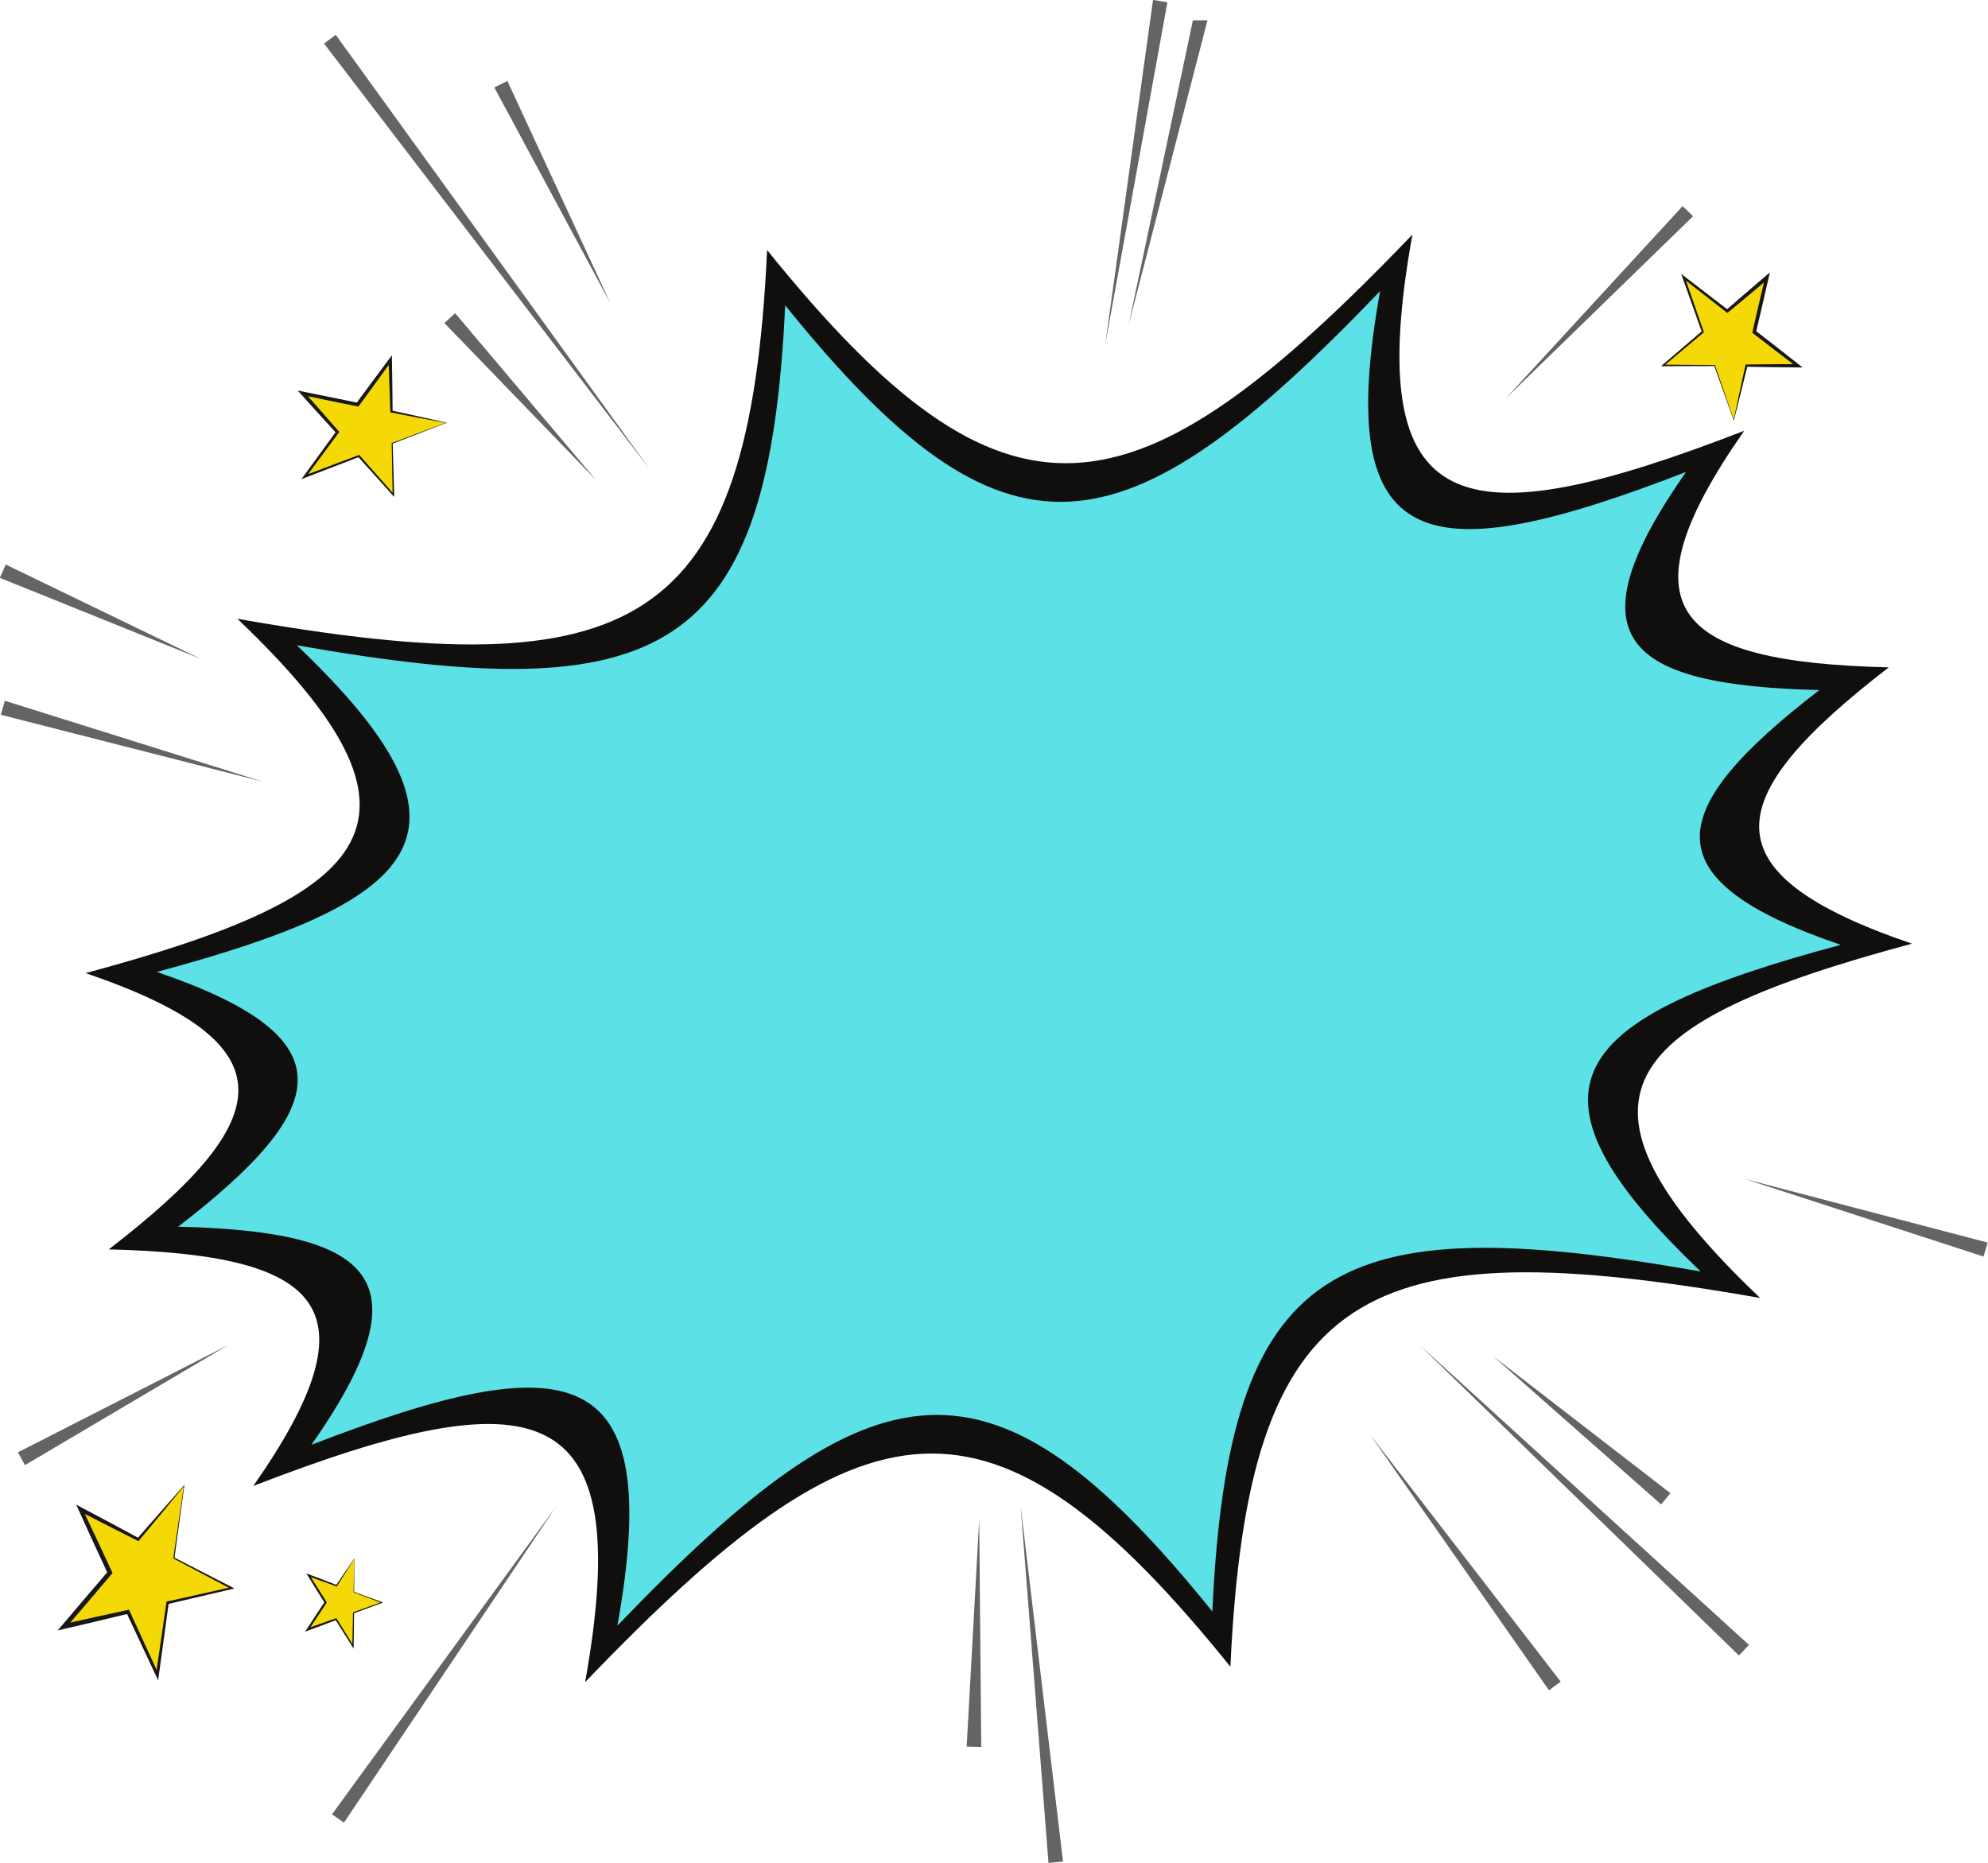 <?xml version="1.0" encoding="UTF-8" standalone="no"?><svg xmlns="http://www.w3.org/2000/svg" xmlns:xlink="http://www.w3.org/1999/xlink" fill="#000000" height="383.2" preserveAspectRatio="xMidYMid meet" version="1" viewBox="8.2 21.0 408.9 383.2" width="408.9" zoomAndPan="magnify"><g><g id="change1_1"><path d="M 396.691 158.277 C 361.789 185.176 358.93 200.609 401.453 215.113 C 341.367 231.27 326.664 246.488 370.227 287.996 C 288.43 273.586 264.902 285.461 261.273 363.848 C 212.035 302.746 186.031 307.066 128.551 367.02 C 139.176 307.797 118.32 304.199 60.301 326.664 C 86.039 289.844 74.613 279.074 30.566 278 C 65.465 251.105 68.324 235.672 25.805 221.168 C 85.887 205.012 100.594 189.789 57.027 148.281 C 138.824 162.695 162.355 150.816 165.98 72.434 C 215.223 133.531 241.223 129.215 298.703 69.258 C 288.078 128.484 308.934 132.078 366.957 109.613 C 341.215 146.438 352.645 157.203 396.691 158.277" fill="#100f0d" fill-rule="evenodd"/></g><g id="change2_1"><path d="M 382.41 162.949 C 350.227 187.746 347.594 201.977 386.797 215.352 C 331.402 230.242 317.844 244.273 358.008 282.547 C 282.594 269.258 260.898 280.207 257.555 352.48 C 212.156 296.148 188.184 300.129 135.191 355.402 C 144.984 300.801 125.758 297.484 72.266 318.195 C 95.996 284.246 85.457 274.32 44.848 273.328 C 77.027 248.531 79.664 234.301 40.461 220.93 C 95.855 206.035 109.41 192.004 69.246 153.734 C 144.66 167.02 166.355 156.07 169.699 83.801 C 215.098 140.137 239.07 136.148 292.066 80.875 C 282.27 135.48 301.5 138.793 354.992 118.082 C 331.262 152.031 341.797 161.961 382.41 162.949" fill="#5ce1e6" fill-rule="evenodd"/></g><g id="change3_1"><path d="M 130.77 119.711 L 99.594 87.441 L 101.82 85.43 L 130.77 119.711" fill="#666364"/></g><g id="change3_2"><path d="M 133.73 83.344 L 109.871 38.984 L 112.555 37.645 L 133.73 83.344" fill="#666364"/></g><g id="change3_3"><path d="M 240.359 87.754 L 253.559 25.18 L 256.559 25.18 L 240.359 87.754" fill="#666364"/></g><g id="change3_4"><path d="M 235.516 91.941 L 245.359 20.988 L 248.32 21.465 L 235.516 91.941" fill="#666364"/></g><g id="change3_5"><path d="M 317.863 103.004 L 354.285 63.395 L 356.434 65.48 L 317.863 103.004" fill="#666364"/></g><g id="change3_6"><path d="M 326.797 368.691 L 290.051 316.172 L 329.215 366.918 L 326.797 368.691" fill="#666364"/></g><g id="change3_7"><path d="M 416.188 279.477 L 367.109 263.52 L 417.031 276.598 L 416.188 279.477" fill="#666364"/></g><g id="change3_8"><path d="M 365.871 361.539 L 300.219 297.699 L 367.93 359.355 L 365.871 361.539" fill="#666364"/></g><g id="change3_9"><path d="M 349.871 330.465 L 315.32 299.977 L 351.781 328.148 L 349.871 330.465" fill="#666364"/></g><g id="change3_10"><path d="M 223.859 404.211 L 218.129 330.832 L 226.844 403.914 L 223.859 404.211" fill="#666364"/></g><g id="change3_11"><path d="M 210.027 380.348 L 207.027 380.277 L 209.609 333.562 L 210.027 380.348" fill="#666364"/></g><g id="change3_12"><path d="M 78.945 395.922 L 76.488 394.203 L 122.609 330.855 L 78.945 395.922" fill="#666364"/></g><g id="change3_13"><path d="M 13.332 322.379 L 11.887 319.746 L 55.094 297.699 L 13.332 322.379" fill="#666364"/></g><g id="change3_14"><path d="M 62.246 181.785 L 8.367 168.031 L 9.188 165.148 L 62.246 181.785" fill="#666364"/></g><g id="change3_15"><path d="M 49.367 156.477 L 8.168 139.867 L 9.383 137.129 L 49.367 156.477" fill="#666364"/></g><g id="change3_16"><path d="M 141.828 117.504 L 74.848 29.957 L 77.254 28.168 L 141.828 117.504" fill="#666364"/></g><g id="change4_1"><path d="M 364.816 107.41 L 360.871 96.191 L 350.285 96.164 L 358.434 89.258 L 354.492 78.039 L 363.473 84.988 L 371.621 78.086 L 369.02 89.285 L 378 96.234 L 367.414 96.211 L 364.816 107.41" fill="#f4d906" fill-rule="evenodd"/></g><g id="change5_1"><path d="M 364.809 107.281 C 365.191 105.438 365.59 103.602 365.984 101.766 C 366.383 99.887 366.801 98.012 367.211 96.137 L 367.246 95.977 L 367.402 95.977 L 372.691 95.922 L 377.98 95.895 L 377.836 96.516 L 373.324 93.074 L 368.828 89.609 L 368.609 89.438 L 368.672 89.16 L 369.961 83.559 L 371.273 77.961 L 371.848 78.406 C 370.484 79.551 369.129 80.699 367.758 81.836 C 366.391 82.973 365.023 84.113 363.652 85.242 L 363.492 85.371 L 363.32 85.238 L 354.363 78.254 L 354.711 77.961 L 358.617 89.191 L 358.668 89.344 L 358.562 89.434 L 350.379 96.297 L 350.277 96.004 L 360.867 96.094 L 360.934 96.094 L 360.957 96.16 Z M 364.82 107.531 L 360.789 96.223 L 360.879 96.293 L 350.297 96.328 L 349.848 96.328 L 350.191 96.031 L 358.309 89.082 L 358.254 89.324 L 354.27 78.117 L 353.996 77.348 L 354.617 77.824 L 363.621 84.738 L 363.293 84.738 C 364.633 83.562 365.984 82.402 367.332 81.238 C 368.68 80.07 370.039 78.922 371.391 77.762 L 372.234 77.039 L 371.965 78.207 L 370.68 83.812 L 369.371 89.41 L 369.211 88.965 L 373.695 92.445 L 378.168 95.957 L 378.977 96.594 L 378.023 96.582 L 372.727 96.527 L 367.43 96.441 L 367.621 96.281 C 367.16 98.141 366.715 100.004 366.246 101.855 C 365.781 103.715 365.324 105.57 364.848 107.426 L 364.82 107.531" fill="#191716"/></g><g id="change4_2"><path d="M 99.984 107.965 L 88.871 112.191 L 89.117 122.777 L 82 114.809 L 70.887 119.039 L 77.605 109.887 L 70.492 101.914 L 81.758 104.227 L 88.473 95.066 L 88.719 105.652 L 99.984 107.965" fill="#f4d906" fill-rule="evenodd"/></g><g id="change5_2"><path d="M 99.855 107.977 C 98.004 107.637 96.156 107.285 94.305 106.941 C 92.418 106.59 90.535 106.219 88.652 105.855 L 88.492 105.828 L 88.484 105.672 L 88.293 100.387 L 88.129 95.102 L 88.754 95.23 L 85.434 99.824 L 82.082 104.41 L 81.918 104.637 L 81.641 104.578 L 76.004 103.434 L 70.375 102.266 L 70.805 101.68 C 71.984 103.012 73.172 104.34 74.34 105.68 C 75.512 107.02 76.688 108.352 77.852 109.699 L 77.988 109.855 L 77.859 110.027 L 71.102 119.16 L 70.801 118.82 L 81.93 114.629 L 82.082 114.57 L 82.176 114.68 L 89.246 122.68 L 88.953 122.789 L 88.77 112.199 L 88.77 112.137 L 88.84 112.109 Z M 100.105 107.953 L 88.902 112.277 L 88.973 112.184 L 89.277 122.766 L 89.289 123.211 L 88.984 122.875 L 81.828 114.938 L 82.07 114.988 L 70.973 119.262 L 70.211 119.555 L 70.672 118.922 L 77.348 109.742 L 77.359 110.066 C 76.148 108.758 74.953 107.438 73.754 106.121 C 72.551 104.809 71.367 103.477 70.176 102.152 L 69.43 101.328 L 70.605 101.566 L 76.242 102.711 L 81.871 103.871 L 81.43 104.039 L 84.797 99.469 L 88.188 94.91 L 88.805 94.086 L 88.816 95.039 L 88.898 100.336 L 88.953 105.633 L 88.785 105.445 C 90.656 105.855 92.527 106.254 94.395 106.676 C 96.262 107.09 98.133 107.5 99.996 107.93 L 100.105 107.953" fill="#191716"/></g><g id="change4_3"><path d="M 46.062 326.602 L 43.965 341.488 L 55.836 347.676 L 42.668 350.691 L 40.57 365.582 L 34.531 352.555 L 21.363 355.566 L 30.797 344.504 L 24.758 331.477 L 36.629 337.664 L 46.062 326.602" fill="#f4d906" fill-rule="evenodd"/></g><g id="change5_3"><path d="M 45.996 326.75 C 44.492 328.594 42.98 330.426 41.465 332.262 C 39.922 334.141 38.367 335.996 36.812 337.863 L 36.684 338.023 L 36.508 337.934 L 30.539 334.922 L 24.582 331.875 L 25.105 331.262 L 28.172 337.746 L 31.203 344.254 L 31.352 344.57 L 31.117 344.848 L 26.41 350.391 L 21.68 355.91 L 21.293 355.074 C 23.488 354.586 25.688 354.078 27.883 353.605 C 30.078 353.121 32.273 352.633 34.477 352.168 L 34.73 352.113 L 34.844 352.359 L 40.836 365.418 L 40.273 365.543 L 42.422 350.66 L 42.453 350.461 L 42.629 350.418 L 55.805 347.477 L 55.75 347.863 L 43.914 341.605 L 43.84 341.566 L 43.852 341.473 Z M 46.125 326.461 L 44.078 341.504 L 44.016 341.371 L 55.918 347.488 L 56.422 347.746 L 55.863 347.883 L 42.707 350.961 L 42.91 350.727 L 40.863 365.621 L 40.723 366.645 L 40.305 365.746 L 34.215 352.75 L 34.586 352.941 C 32.395 353.48 30.203 353.996 28.012 354.52 C 25.82 355.055 23.625 355.547 21.434 356.062 L 20.066 356.383 L 21.047 355.23 L 25.75 349.684 L 30.477 344.16 L 30.395 344.754 L 27.387 338.234 L 24.41 331.691 L 23.871 330.508 L 24.934 331.074 L 30.852 334.219 L 36.75 337.395 L 36.438 337.465 C 38.035 335.645 39.621 333.812 41.227 332.004 C 42.824 330.188 44.422 328.367 46.031 326.562 L 46.125 326.461" fill="#191716"/></g><g id="change4_4"><path d="M 81.082 341.605 L 80.977 348.496 L 86.727 350.633 L 80.914 352.758 L 80.809 359.645 L 77.32 354.066 L 71.504 356.188 L 75.164 350.617 L 71.676 345.039 L 77.426 347.176 L 81.082 341.605" fill="#f4d906" fill-rule="evenodd"/></g><g id="change5_4"><path d="M 81.062 341.68 C 80.484 342.605 79.898 343.523 79.316 344.445 C 78.723 345.387 78.117 346.316 77.52 347.258 L 77.469 347.336 L 77.387 347.305 L 74.5 346.277 L 71.617 345.23 L 71.82 344.922 L 73.582 347.695 L 75.332 350.48 L 75.418 350.617 L 75.328 350.758 L 73.504 353.543 L 71.668 356.32 L 71.445 355.965 C 72.414 355.617 73.387 355.262 74.355 354.922 C 75.328 354.574 76.297 354.23 77.273 353.895 L 77.387 353.855 L 77.449 353.961 L 80.918 359.555 L 80.672 359.645 L 80.801 352.754 L 80.801 352.66 L 80.879 352.637 L 86.703 350.543 L 86.699 350.727 L 80.961 348.555 L 80.926 348.539 L 80.926 348.496 Z M 81.102 341.539 L 81.031 348.496 L 80.996 348.438 L 86.754 350.543 L 86.996 350.633 L 86.75 350.727 L 80.945 352.875 L 81.023 352.758 L 80.945 359.645 L 80.938 360.117 L 80.695 359.734 L 77.188 354.172 L 77.367 354.238 C 76.402 354.605 75.434 354.969 74.469 355.332 C 73.504 355.695 72.531 356.047 71.566 356.406 L 70.961 356.633 L 71.344 356.051 L 73.164 353.262 L 75 350.48 L 74.996 350.754 L 73.254 347.965 L 71.527 345.156 L 71.215 344.648 L 71.734 344.848 L 74.602 345.938 L 77.465 347.047 L 77.328 347.098 C 77.949 346.18 78.566 345.254 79.191 344.34 C 79.816 343.422 80.438 342.508 81.066 341.594 L 81.102 341.539" fill="#191716"/></g></g></svg>